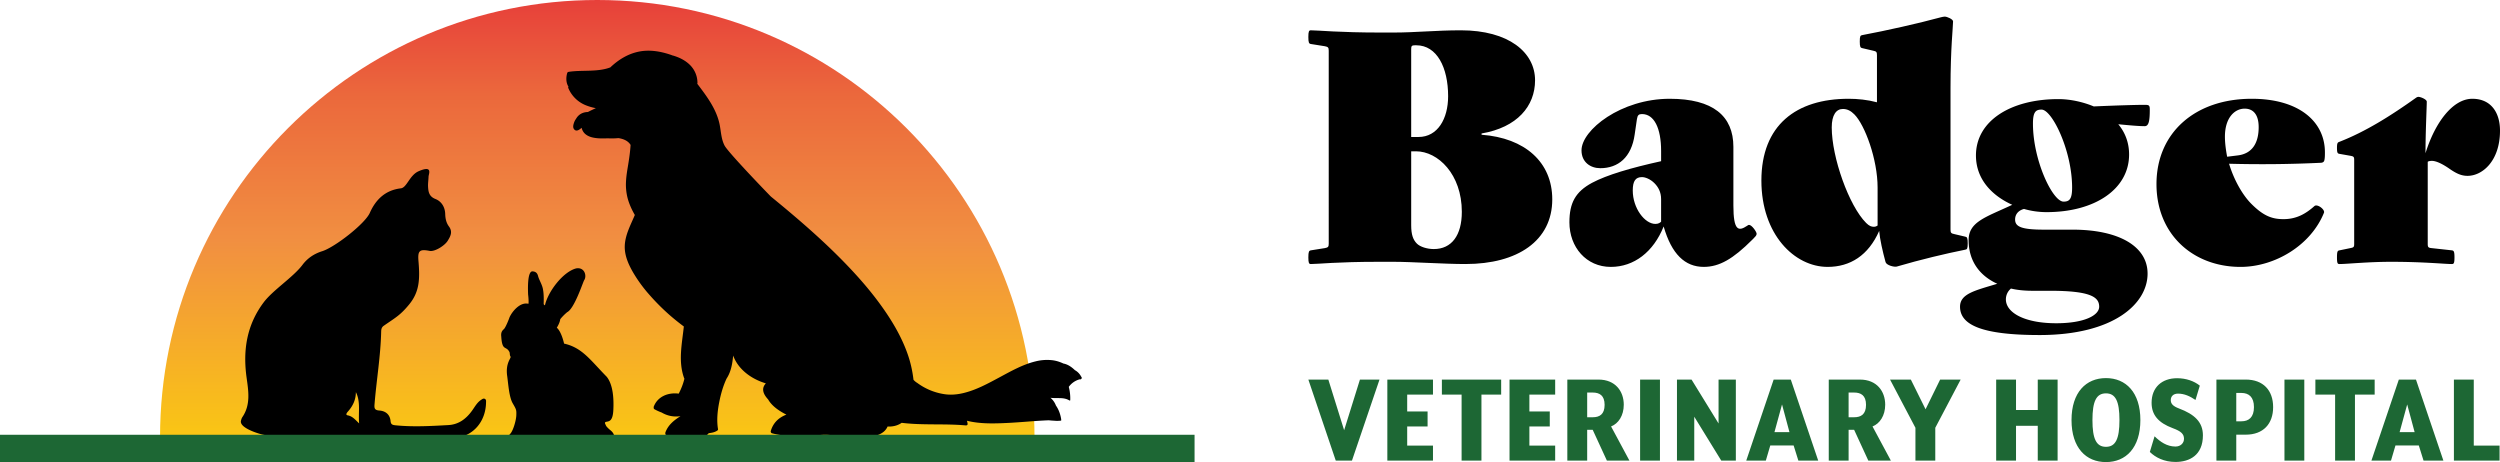 <svg xmlns="http://www.w3.org/2000/svg" xmlns:xlink="http://www.w3.org/1999/xlink" id="Layer_2" viewBox="0 0 240.687 44.487"><defs><linearGradient id="linear-gradient" x1="57.503" x2="57.503" y1="42.094" y2="0" gradientUnits="userSpaceOnUse"><stop offset="0" stop-color="#fac614"/><stop offset=".45" stop-color="#f18f41"/><stop offset=".784" stop-color="#eb683c"/><stop offset="1" stop-color="#e7403a"/></linearGradient><style>.cls-1{fill:#1d6734}</style></defs><g id="Layer_1-2"><path fill="url(#linear-gradient)" d="M99.597 42.094H15.409C15.409 18.847 34.256 0 57.503 0s42.094 18.847 42.094 42.094Z"/><path d="M54.611 7.028a.153.153 0 0 1 .161-.11.169.169 0 0 1 .034-.009c1.244-.183 2.762.046 3.967-.427a.17.17 0 0 1 .025-.031c.772-.723 1.672-1.272 2.717-1.483 1.054-.212 2.14-.017 3.141.335.022.008.04.019.053.032a.158.158 0 0 1 .056.005c.616.176 1.208.462 1.666.919.46.46.712 1.068.718 1.717a.15.15 0 0 1-.023.082c.911 1.202 1.879 2.471 2.167 3.984.126.662.148 1.368.467 1.976.357.679 4.401 4.859 4.457 4.905 2.628 2.147 5.21 4.365 7.546 6.832 1.195 1.262 2.324 2.59 3.319 4.016.933 1.336 1.761 2.778 2.302 4.32.281.8.466 1.632.563 2.474.088.097.187.183.294.261a.14.14 0 0 1 .047.024 5.855 5.855 0 0 0 2.554 1.086c.624.108 1.261.058 1.876-.086 1.256-.294 2.41-.931 3.537-1.537 1.096-.588 2.209-1.219 3.426-1.517a4.495 4.495 0 0 1 1.657-.113c.363.048.711.159 1.039.316.423.076.791.331 1.11.64.258.138.465.357.604.625.055.039.063.117.034.177.008.018.005.034-.022.039l-.006.001a.138.138 0 0 1-.121.043l-.037-.003a1.905 1.905 0 0 0-1.043.724c.111.419.158.849.141 1.283-.002.047-.074.031-.098.017-.26-.159-.545-.203-.839-.216-.063.001-.126 0-.189-.004-.26-.002-.523.007-.776-.029.237.205.416.457.523.745.255.364.417.793.496 1.248.002.009.002.017.002.025a.582.582 0 0 1 .013.152c0 .022-.023.03-.041.032a2.964 2.964 0 0 1-.652.004 6.588 6.588 0 0 1-.503-.039c-1.3.049-2.598.187-3.896.252-1.309.065-2.698.115-3.986-.208.031.096.053.195.067.297.014.099-.082.162-.169.154-2.056-.189-4.131.002-6.183-.251a1.992 1.992 0 0 1-.221.133c-.354.182-.743.241-1.135.226-.328.776-1.295.985-2.093 1.032-1.137.067-2.271-.122-3.402-.214a5.395 5.395 0 0 0-.741-.02c-.592.032-1.176.143-1.77.127a.136.136 0 0 1-.063.014c-1.028 0-2.057-.026-3.057-.291a.148.148 0 0 1-.11-.122.123.123 0 0 1-.007-.094c.151-.539.471-.985.939-1.294a2.87 2.87 0 0 1 .564-.285c-.672-.34-1.382-.805-1.761-1.467-.461-.498-.687-1.043-.216-1.543-1.387-.414-2.663-1.336-3.148-2.678-.074.789-.205 1.566-.636 2.221-.337.719-.554 1.495-.706 2.272-.165.845-.259 1.738-.115 2.593.008.048-.022.104-.061.13-.237.161-.498.215-.778.251a.137.137 0 0 1-.05-.002c-.118.159-.29.28-.515.353-.447.146-.936.116-1.401.128a.167.167 0 0 1-.203-.019c-.358.081-.753.124-1.096-.025a.599.599 0 0 1-.239-.183.155.155 0 0 1-.031.003c-.211 0-.418-.003-.618-.077-.081-.03-.099-.102-.076-.165a.144.144 0 0 1 .005-.091c.27-.719.825-1.158 1.451-1.555a2.704 2.704 0 0 1-1.809-.347 4.93 4.93 0 0 1-.695-.316.144.144 0 0 1-.074-.159.148.148 0 0 1 .003-.097c.376-.989 1.411-1.381 2.402-1.248.241-.459.429-.943.551-1.447a.143.143 0 0 1-.034-.055c-.581-1.621-.198-3.307-.025-4.965a22.032 22.032 0 0 1-1.423-1.148 21.406 21.406 0 0 1-1.899-1.911 13.546 13.546 0 0 1-1.604-2.218c-.432-.762-.79-1.591-.76-2.483.036-1.054.569-2.019.969-2.973-.303-.529-.559-1.085-.709-1.678a5.275 5.275 0 0 1-.138-1.589c.029-.542.125-1.078.212-1.612.101-.619.187-1.24.227-1.867-.251-.408-.698-.582-1.169-.656a6.625 6.625 0 0 1-1.015.02c-.478.018-.956.029-1.426-.07-.317-.066-.632-.198-.852-.443a1.107 1.107 0 0 1-.251-.501c-.224.194-.531.429-.748.11-.109-.161-.055-.387 0-.556.047-.147.111-.285.202-.405.06-.108.134-.209.224-.3.251-.251.582-.361.925-.367.251-.132.507-.254.766-.37a5.102 5.102 0 0 1-.957-.276 3.047 3.047 0 0 1-1.695-1.661c-.022-.053-.012-.098.015-.131-.247-.388-.247-.888-.118-1.324ZM36.144 42.278c-.77 0-1.54-.011-2.309.002-2.17.037-4.33-.093-6.484-.349-.722-.086-1.456.08-2.175-.115-.644-.175-2.145-.691-1.975-1.321.031-.116.066-.24.132-.337.818-1.197.583-2.528.406-3.811-.364-2.635.015-5.061 1.647-7.237.884-1.179 2.848-2.428 3.732-3.607.474-.633 1.109-1.07 1.902-1.318 1.208-.379 4.116-2.635 4.584-3.69.572-1.291 1.501-2.189 2.989-2.363.578-.068.836-1.265 1.709-1.646 1.409-.614.963.277.957.511-.008.324-.065.649-.048.97.027.508.098.951.709 1.191.59.232.926.791.943 1.445.012.444.1.852.357 1.197.384.515.153.945-.121 1.387-.288.466-1.237 1.062-1.731.968-.985-.188-1.164-.021-1.078.999.146 1.74.095 2.951-.907 4.168-.865 1.051-1.323 1.266-2.437 2.042-.215.15-.243.344-.249.577-.053 2.33-.447 4.629-.636 6.947-.031.374-.034.602.454.636.596.041 1.029.375 1.088 1.021.029.32.183.372.471.401 1.701.172 3.399.073 5.097-.021 1.009-.056 1.727-.618 2.292-1.409.258-.361.468-.761.851-1.015.115-.076.241-.18.387-.086.116.075.095.212.093.332-.028 1.762-1.141 3.228-3.004 3.437-2.545.286-5.095.178-7.644.094m-1.884-4.526c-.002.709-.268 1.296-.72 1.819-.099.115-.342.366-.066.418.468.087.723.421 1.099.774-.09-1.076.162-2.069-.312-3.011M56.235 26.986c.294-.426.04-1.302-.78-1.143-1.26.341-2.692 2.223-2.988 3.544 0 0-.13-.01-.125-.18.005-.17.03-.839-.06-1.309-.064-.449-.318-.827-.46-1.249-.04-.145-.095-.49-.52-.52-.562-.104-.47 1.842-.46 2.226.045.327.07.867.025.892-.808-.2-1.599.783-1.829 1.344-.07.22-.375.959-.525 1.094-.15.135-.305.3-.255.709.089 1.477.475.844.8 1.519.04.185.005.275.095.42.09.145-.518.598-.318 1.91.107.799.18 1.985.527 2.585.347.599.366.639.346 1.159-.02.52-.307 1.452-.553 1.738-.246.286-1.233 1.532-.766 1.606.466.074 2.199.093 2.259-.453.06-.546.293-.773.293-.773s.96.067 1.16.02c.2-.047.307-.18.533-.167.227.013.58-.047.7.107.12.153.133.753.073.919-.588 1.014 3.018.925 2.126-.233a2.946 2.946 0 0 1-.247-.759l1.013-.013s-.007.453 1.779.386c1.786-.067.713-.926.713-.926s-.393-.313-.46-.486-.2-.307.087-.353c.287-.047.587-.127.633-1.159.047-1.033-.017-2.385-.636-3.164-1.578-1.603-2.352-2.805-4.109-3.197 0 0-.24-1.139-.7-1.529 0 0 .3-.469.33-.819.201-.248.425-.474.67-.679.676-.328 1.476-2.764 1.628-3.065Z"/><path d="M0 41.857h115.006v2.63H0z" class="cls-1"/><path d="M141.104 25.42c-2.115 0-5.119-.215-6.958-.215h-1.38c-4.077 0-5.855.215-6.56.215-.184 0-.245-.092-.245-.644s.062-.645.245-.675l1.349-.215c.307-.062.368-.122.368-.429V4.881c0-.307-.061-.367-.368-.429l-1.349-.215c-.184-.03-.245-.123-.245-.675s.062-.644.245-.644c.705 0 2.667.215 6.744.215h1.196c2.146 0 4.107-.215 6.499-.215 4.598 0 7.143 2.115 7.143 4.813 0 2.482-1.716 4.536-5.15 5.119v.122c4.169.307 6.806 2.637 6.806 6.223 0 3.985-3.342 6.224-8.338 6.224Zm-4.751-21.06h-.123c-.307 0-.368.061-.368.367v8.461h.705c1.839 0 2.851-1.747 2.851-3.924 0-2.759-1.073-4.904-3.065-4.904Zm-.031 10.207h-.46v7.112c0 .92.184 1.41.552 1.778.307.307.981.521 1.625.521 1.717 0 2.698-1.317 2.698-3.586 0-3.617-2.299-5.825-4.415-5.825ZM160.167 21.803c-.98 2.452-2.851 3.893-5.088 3.893-2.36 0-3.985-1.9-3.985-4.291 0-1.87.583-2.943 2.177-3.802 1.44-.767 3.74-1.44 6.652-2.084v-.981c0-2.207-.674-3.556-1.839-3.556-.306 0-.429.092-.49.49l-.215 1.472c-.306 2.207-1.594 3.249-3.311 3.249-.95 0-1.809-.582-1.809-1.717 0-1.961 3.801-4.966 8.491-4.966 4.169 0 6.131 1.655 6.131 4.629v5.641c0 2.452.49 2.514 1.318 1.962.092-.062.123-.092.184-.092.276 0 .736.674.736.858 0 .153-.123.275-.307.459l-.123.123c-1.839 1.839-3.158 2.605-4.66 2.605-1.809 0-3.096-1.226-3.863-3.893Zm-.245-.46v-2.177c0-.675-.276-1.165-.644-1.532-.398-.399-.889-.583-1.196-.583-.613 0-.889.368-.889 1.288 0 1.716 1.165 3.219 2.176 3.219.307 0 .46-.123.552-.215ZM189.441 23.427c0 .521-.062.583-.245.613-1.84.368-4.292.95-6.591 1.625-.245.062-.981-.123-1.073-.43-.276-1.012-.552-2.207-.613-3.004-1.042 2.36-2.79 3.464-4.966 3.464-3.188 0-6.376-3.127-6.376-8.308 0-5.333 3.341-7.878 8.399-7.878.858 0 1.809.092 2.728.338V5.31c0-.307-.061-.368-.368-.43l-1.042-.245c-.184-.03-.245-.122-.245-.644s.061-.582.245-.613c2.299-.429 5.426-1.134 7.572-1.717.123-.03.276-.062.368-.062.214 0 .797.246.797.46 0 .521-.245 2.606-.245 6.377v13.672c0 .306.062.367.367.429l1.043.245c.184.031.245.123.245.644Zm-9.044-1.594c.123 0 .246-.03.368-.123v-3.647c0-2.729-1.227-6.039-2.238-7.051-.337-.337-.675-.521-1.104-.521-.644 0-1.073.582-1.073 1.777 0 2.882 1.655 7.541 3.311 9.196.306.307.521.368.735.368Z"/><path d="M206.758 26.339c0 2.913-3.28 5.917-10.393 5.917-5.579 0-7.663-.981-7.663-2.729 0-1.257 1.471-1.563 3.586-2.207-1.686-.767-2.759-2.177-2.759-4.2 0-1.777 1.655-2.207 4.2-3.402-1.901-.858-3.495-2.422-3.495-4.751 0-3.311 3.311-5.426 7.939-5.426 1.073 0 2.3.245 3.403.705 2.115-.093 4.077-.153 4.904-.153.43 0 .49.061.49.46 0 1.072-.092 1.594-.49 1.594-.613 0-1.563-.092-2.544-.185.644.767 1.042 1.748 1.042 2.912 0 3.342-3.311 5.549-7.939 5.549-.705 0-1.44-.092-2.177-.307-.582.153-.858.552-.858 1.012 0 .675.552.981 2.759.981h2.76c4.506 0 7.234 1.624 7.234 4.229Zm-4.66 3.188c0-.889-.735-1.532-4.721-1.532h-1.686c-.736 0-1.441-.062-2.085-.215-.337.275-.49.674-.49 1.042 0 1.288 1.809 2.299 4.844 2.299 2.728 0 4.138-.766 4.138-1.594Zm-6.376-17.626c0 3.556 1.9 7.51 2.943 7.51.552 0 .827-.215.827-1.349 0-3.556-1.931-7.51-2.942-7.51-.552 0-.828.214-.828 1.349ZM214.603 15.764c.46 1.532 1.287 3.004 2.146 3.862 1.165 1.165 1.993 1.472 3.097 1.472 1.257 0 2.146-.521 2.974-1.257.275-.245 1.042.337.919.644-1.257 3.127-4.721 5.211-8.031 5.211-4.567 0-8.093-3.127-8.093-7.97 0-4.936 3.709-8.216 9.166-8.216 4.567 0 7.05 2.207 7.05 5.15 0 .275 0 .582-.061.797-.031.122-.153.215-.338.215a118.42 118.42 0 0 1-8.828.092Zm2.85-3.526c0-1.165-.49-1.778-1.349-1.778-.95 0-1.9.858-1.9 2.698 0 .612.092 1.287.214 1.931l.981-.122c1.41-.153 2.054-1.165 2.054-2.729ZM240.687 12.575c0 2.912-1.686 4.354-3.126 4.354-.552 0-1.012-.185-1.687-.645-.735-.521-1.349-.797-1.747-.797-.153 0-.337.031-.398.092v7.909c0 .307.062.368.367.398l1.962.215c.185.03.246.122.246.675s-.062.644-.246.644c-.704 0-2.697-.215-5.854-.215-2.238 0-4.261.215-4.966.215-.185 0-.246-.062-.246-.644s.062-.645.246-.675l1.042-.215c.307-.062.368-.092.368-.398v-8.093c0-.307-.062-.337-.368-.398l-1.042-.184c-.185-.031-.246-.093-.246-.583 0-.46.062-.521.246-.582 2.514-.981 4.904-2.483 7.356-4.23.093-.062.153-.092.245-.092.215 0 .798.245.798.46 0 .49-.123 2.974-.123 4.966.92-2.974 2.637-5.242 4.506-5.242 1.84 0 2.667 1.38 2.667 3.065Z"/><path d="M130.16 44.345h-1.56l-2.639-7.801h1.924l1.521 4.875 1.521-4.875h1.885l-2.652 7.801ZM133.566 36.544h4.394v1.443h-2.483v1.625h1.963v1.443h-1.963v1.846h2.483v1.443h-4.394v-7.801ZM140.715 37.987h-1.898v-1.443h5.707v1.443h-1.898v6.357h-1.911v-6.357ZM145.33 36.544h4.394v1.443h-2.483v1.625h1.963v1.443h-1.963v1.846h2.483v1.443h-4.394v-7.801ZM156.874 44.345h-2.171l-1.365-2.964h-.533v2.964h-1.911v-7.801h3.003c1.625 0 2.431 1.131 2.431 2.418 0 1.054-.52 1.82-1.222 2.094l1.768 3.289Zm-3.536-6.553h-.533v2.379h.533c.65 0 1.145-.272 1.145-1.195 0-.91-.494-1.184-1.145-1.184ZM157.901 36.544h1.911v7.801h-1.911v-7.801ZM161.45 36.544h1.404l2.6 4.226v-4.226h1.664v7.801h-1.404l-2.6-4.226v4.226h-1.664v-7.801ZM170.758 36.544h1.651l2.639 7.801h-1.911l-.455-1.456h-2.249l-.429 1.456h-1.885l2.639-7.801Zm1.521 5.057-.715-2.665-.728 2.665h1.443ZM182.042 44.345h-2.17l-1.365-2.964h-.533v2.964h-1.911v-7.801h3.003c1.625 0 2.431 1.131 2.431 2.418 0 1.054-.52 1.82-1.221 2.094l1.767 3.289Zm-3.536-6.553h-.533v2.379h.533c.65 0 1.145-.272 1.145-1.195 0-.91-.494-1.184-1.145-1.184ZM184.408 41.185l-2.444-4.642h2.002l1.417 2.86 1.404-2.86h1.976l-2.444 4.642v3.159h-1.91v-3.159ZM192.181 36.544h1.911v2.926h2.093v-2.926h1.911v7.801h-1.911v-3.354h-2.093v3.354h-1.911v-7.801ZM199.435 40.444c0-2.678 1.404-4.043 3.315-4.043s3.314 1.365 3.314 4.043-1.403 4.043-3.314 4.043-3.315-1.365-3.315-4.043Zm4.615 0c0-1.82-.377-2.574-1.3-2.574s-1.301.754-1.301 2.574.378 2.574 1.301 2.574 1.3-.754 1.3-2.574ZM209.445 44.474c-1.092 0-1.924-.429-2.47-.962l.455-1.508c.533.52 1.183.987 2.015.987.494 0 .832-.338.819-.767-.013-.442-.272-.702-1.079-1.001-1.404-.521-2.041-1.287-2.041-2.444 0-1.495 1.001-2.366 2.457-2.366.858 0 1.639.273 2.185.715l-.416 1.378c-.533-.363-1.079-.61-1.678-.61-.455 0-.701.26-.701.624 0 .351.208.585.793.806 1.495.56 2.301 1.313 2.301 2.587 0 1.911-1.287 2.562-2.64 2.562ZM216.206 41.848h-.91v2.496h-1.911v-7.801h2.821c1.689 0 2.639 1.04 2.639 2.652s-.949 2.652-2.639 2.652Zm-.416-4.017h-.494v2.73h.494c.715 0 1.209-.391 1.209-1.365s-.494-1.365-1.209-1.365ZM219.936 36.544h1.91v7.801h-1.91v-7.801ZM224.811 37.987h-1.898v-1.443h5.707v1.443h-1.897v6.357h-1.911v-6.357ZM230.946 36.544h1.651l2.64 7.801h-1.911l-.455-1.456h-2.249l-.43 1.456h-1.885l2.639-7.801Zm1.521 5.057-.715-2.665-.729 2.665h1.443ZM236.251 36.544h1.911v6.357h2.483v1.443h-4.395v-7.801Z" class="cls-1"/></g></svg>